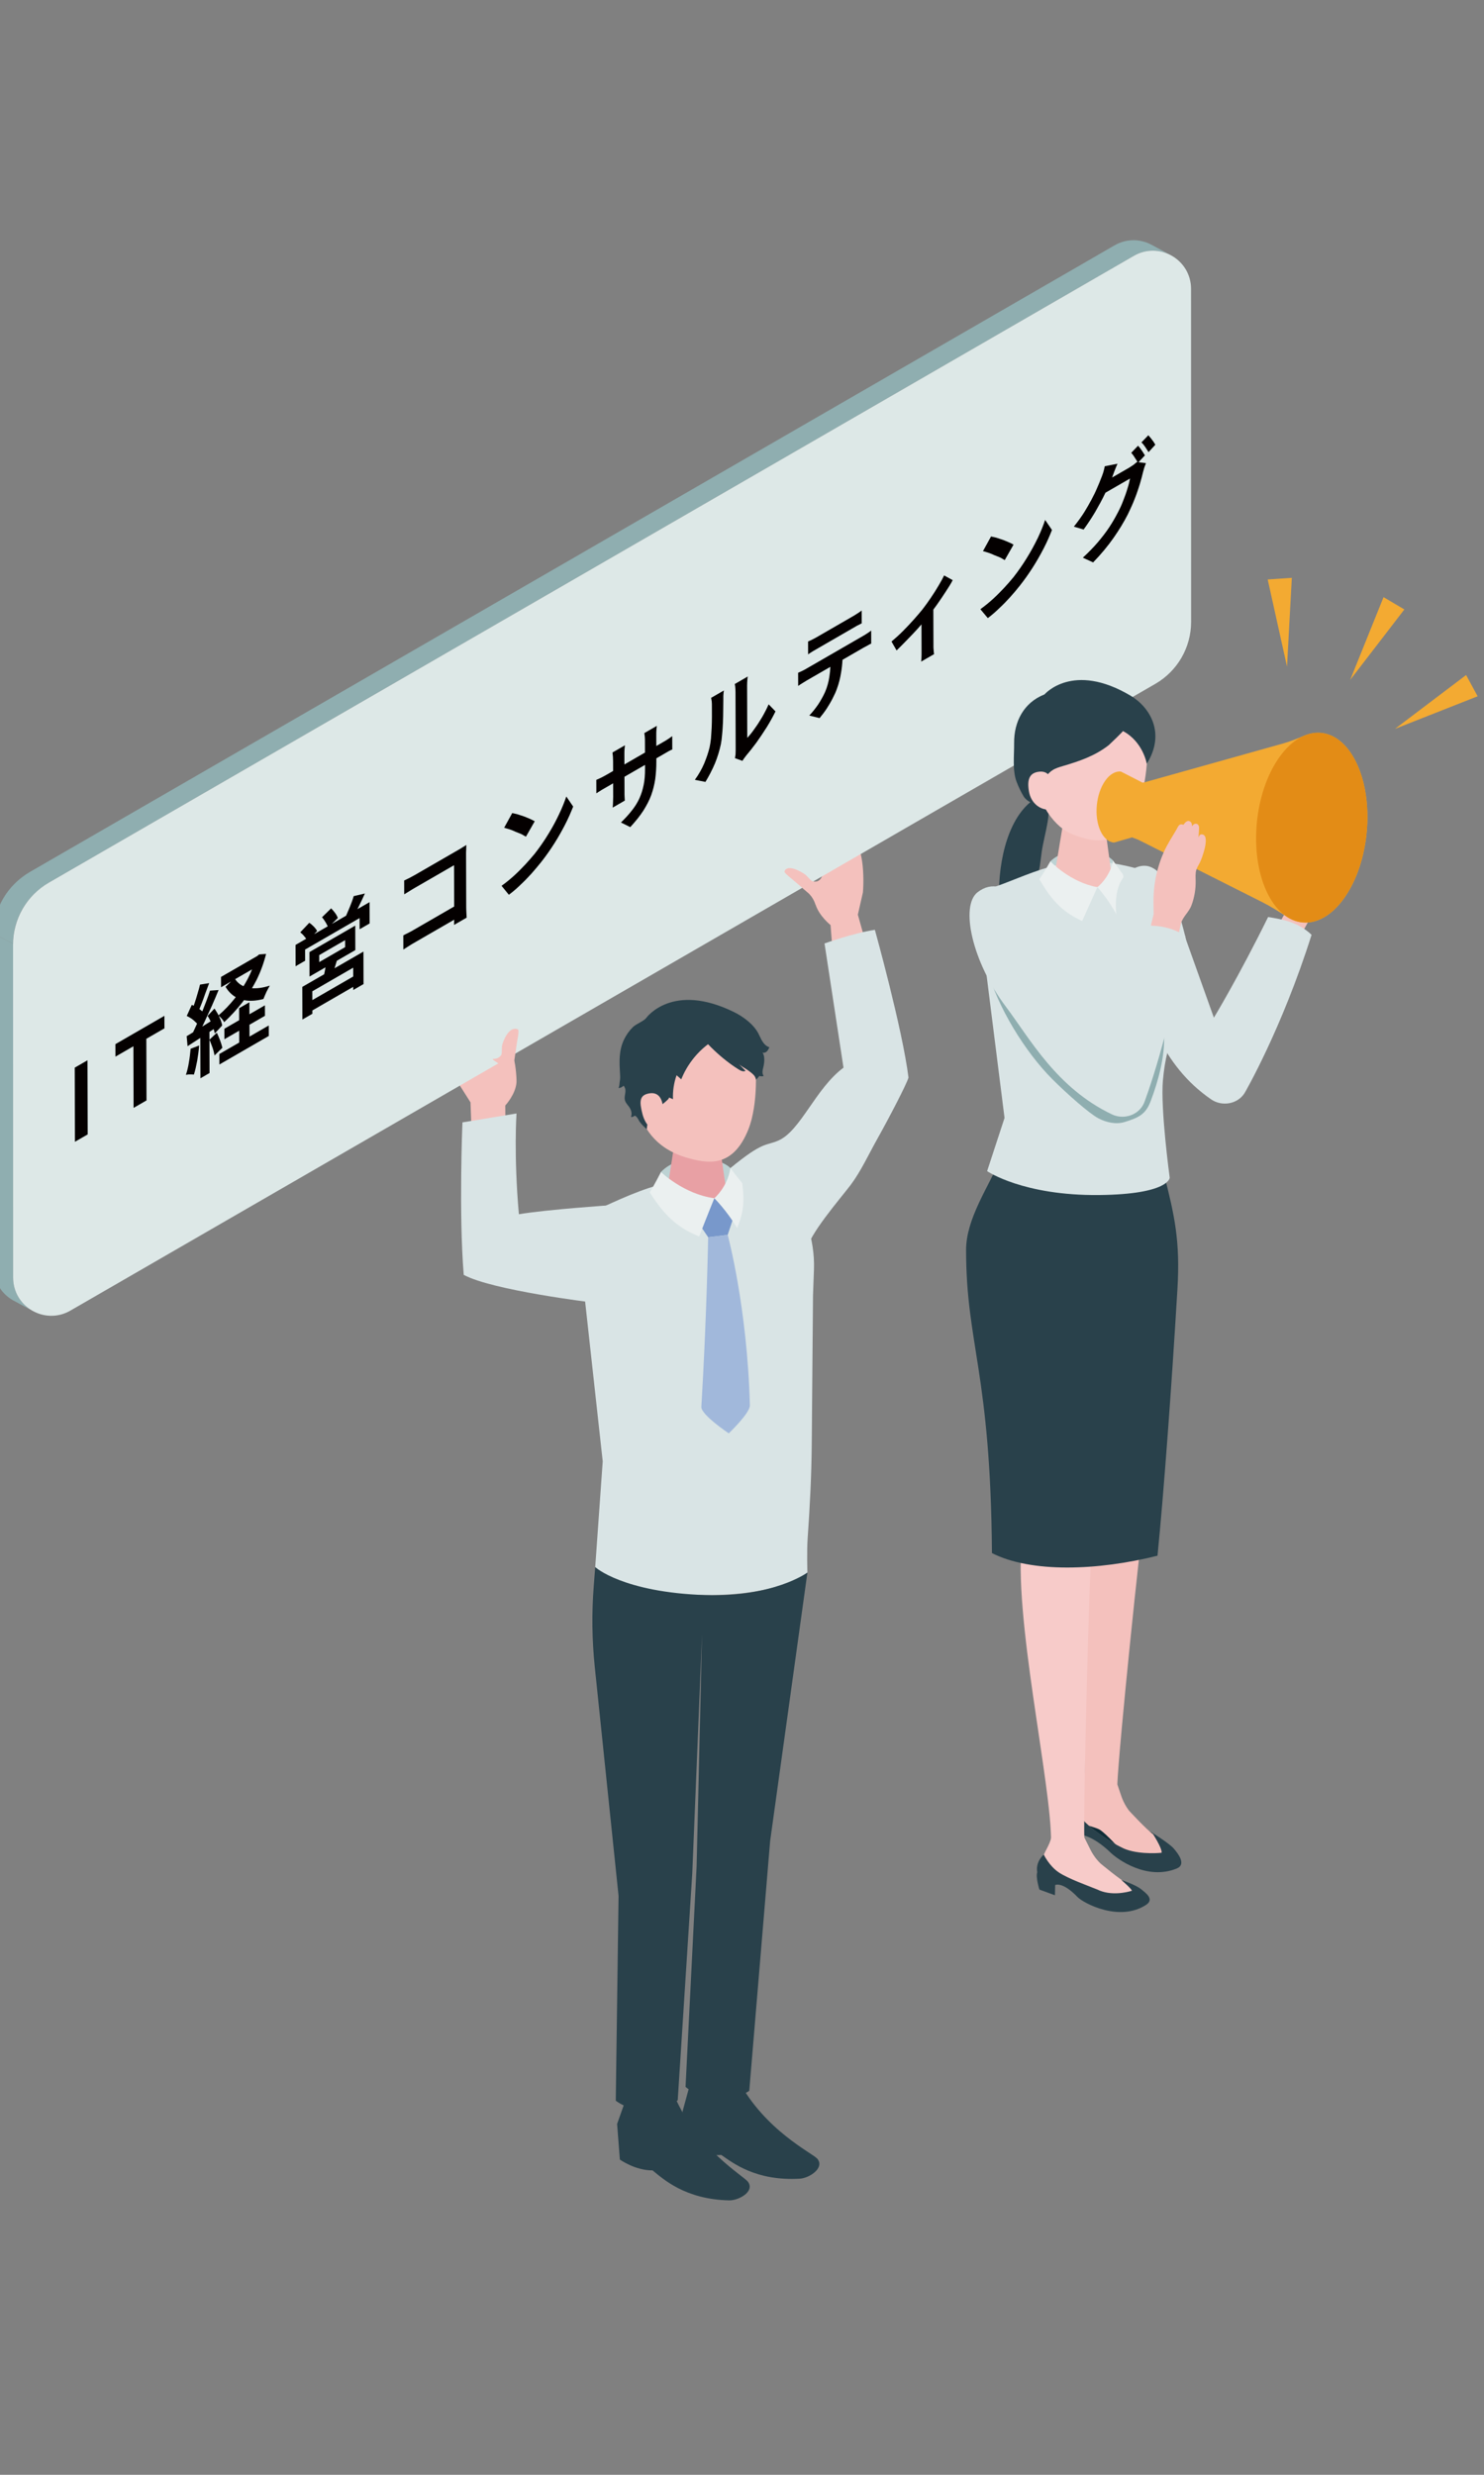 <?xml version="1.0" encoding="UTF-8"?>
<svg id="_レイヤー_1" data-name="レイヤー_1" xmlns="http://www.w3.org/2000/svg" width="180" height="300" version="1.1" xmlns:xlink="http://www.w3.org/1999/xlink" viewBox="0 0 180 300">
  <rect x="0" y="0" width="180" height="300" fill="#808080" stroke="none"/>
  <!-- Generator: Adobe Illustrator 29.7.1, SVG Export Plug-In . SVG Version: 2.1.1 Build 8)  -->
  <defs>
    <style>
      .st0 {
        fill: #e38c16;
      }

      .st1 {
        fill: #dde8e7;
      }

      .st2 {
        fill: #29414b;
      }

      .st3 {
        fill: #8faeb0;
      }

      .st4 {
        fill: #f3aa32;
      }

      .st5 {
        fill: #040000;
      }

      .st6 {
        fill: #f7cbc9;
      }

      .st7 {
        fill: none;
      }

      .st8 {
        fill: #102c36;
      }

      .st9 {
        fill: #ebf0f0;
      }

      .st10 {
        isolation: isolate;
      }

      .st11 {
        fill: #f4c1bd;
      }

      .st12 {
        fill: #bdd2d3;
      }

      .st13 {
        fill: #e8a0a4;
      }

      .st14 {
        fill: #7898cb;
      }

      .st15 {
        fill: #d9e4e5;
      }

      .st16 {
        fill: #a1b8db;
      }

      .st17 {
        clip-path: url(#clippath);
      }
    </style>
    <clipPath id="clippath">
      <polygon class="st7" points="9.092 139.519 9.059 127.949 140.13 52.275 140.163 63.845 9.092 139.519"/>
    </clipPath>
  </defs>
  <g>
    <g>
      <path class="st11" d="M104.984,114.205l-.932-3.329.613-2.69c.11-1.206.07-3.006-.167-4.193-.258-1.291-.438-2.255-.513-2.569-.112-.468-.323-.97-.663-.875-.256.072-.292.669-.292.669,0,0-.124-1.613-.168-1.839-.044-.226-.186-.649-.511-.605-.324.044-.476.592-.476.592-.053-.663-.308-.885-.584-.878-.349.009-.587.849-.587.849,0,0-.532-.401-.793.877-.235,1.148.156,4.646.156,4.646-.139.701-.251,1.384-.62,1.785-.225.245-.636.312-.937.169-.185-.088-.655-.658-.818-.781-.441-.334-2.072-1.285-2.502-.493-.024.043-.041.093-.034.141.008.055.045.101.083.143.247.276.556.519.841.751.606.495,1.188,1.017,1.786,1.521.014.012.029.024.045.037.485.387.818.919,1.006,1.51.453,1.421,1.825,2.495,1.825,2.495l.509,6.577,4.457-.982-.722-3.53Z"/>
      <path class="st15" d="M106.117,112.715s3.343,12.017,4.078,17.91c-.23.802-2.239,4.676-3.862,7.579-.998,1.784-1.931,3.807-3.143,5.422-1.206,1.607-5.221,6.171-5.432,8.173-.101.955-2.242-1.182-3.204-1.206-1.186-.03-2.89-.295-3.193-1.686-.405-1.858-4.312-6.042-2.768-7.31,4.035-3.312,4.282-2.662,5.817-3.336,2.714-1.191,4.491-6.302,7.901-8.837l-2.301-15.056s3.511-1.27,6.108-1.653Z"/>
      <g>
        <path class="st15" d="M72.196,189.97l.91-12.822-2.797-25.379c-.366-2.19.51-4.413,2.897-5.494,5.486-2.484,11.908-5.568,22.273-1.499,1.42.557,1.95,2.269,2.44,3.71.586,1.724.874,3.584.808,5.414,0,.002-.114,3.145-.114,3.145-.051,5.998-.102,11.996-.153,17.995-.032,3.802-.222,7.553-.492,11.344-.119,1.668-.034,4.245-.034,4.245,0,0-3.119,2.78-12.362,2.731-10.068-.053-13.375-3.39-13.375-3.39Z"/>
        <path class="st2" d="M75.986,254.266l-1.135,3.206.335,4.314s1.852,1.328,3.963,1.311c1.314,1.06,3.946,3.519,9.294,3.635,1.153.025,3.143-1.066,2.283-2.247-.531-.728-6.108-3.909-8.889-10.331-2.997-.294-5.85.113-5.85.113Z"/>
        <path class="st2" d="M83.684,252.675l-.897,3.287.651,4.274s1.944,1.176,4.047.989c1.388.952,4.193,3.192,9.533,2.879,1.152-.067,3.056-1.315,2.111-2.423-.582-.683-6.376-3.408-9.621-9.588-3.01-.053-5.825.582-5.825.582Z"/>
        <path class="st12" d="M88.592,141.597c-1.254-1.341-6.124-1.958-8.421.473-.166,1.188-.409,1.96-.409,1.96l4.208,1.511,4.517-.638s.22-2.384.105-3.306Z"/>
        <path class="st13" d="M84.454,137.522c-1.811,0-2.774,1.019-2.774,1.902l-.918,5.915c.084,1.024,1.825,1.854,3.889,1.854s3.669-.83,3.585-1.854l-.893-6.184c-.074-.899-1.078-1.633-2.889-1.633Z"/>
        <path class="st11" d="M83.709,123.097c-5.157.039-6.58,3.911-6.58,8.61,0,6.12,4.025,8.003,6.092,8.605,2.519.734,5.649,1.389,7.565-3.434,1.139-2.868,1.099-7.853.467-9.786-.551-1.684-2.386-4.034-7.543-3.995Z"/>
        <polygon class="st14" points="89.027 147.403 86.643 145.251 84.804 148.369 85.896 149.982 88.264 149.692 89.027 147.403"/>
        <path class="st16" d="M88.264,149.692l-2.368.29s-.191,10.074-.826,20.555c-.058.959,3.325,3.216,3.325,3.216,0,0,2.587-2.458,2.562-3.402-.316-11.909-2.693-20.659-2.693-20.659Z"/>
        <path class="st2" d="M87.598,128.187c-.608-.508-1.187-1.051-1.716-1.606-1.442,1.09-2.58,2.58-3.25,4.259-.188-.167-.377-.334-.565-.5-.331.929-.48,1.923-.436,2.908-.172-.073-.343-.145-.515-.218.278.117-1.457,1.341-1.594,1.458-.7.597-1.013,1.49-1.068,2.389-.306-.242-.577-.527-.82-.832-.203-.254-.272-.587-.559-.766-.022-.014-.046-.027-.073-.027-.042,0-.076.033-.109.059-.101.08-.241.109-.365.076.188-.398.019-.879-.241-1.235-.159-.218-.354-.417-.453-.669-.191-.49.095-.948.015-1.435-.021-.129-.083-.246-.145-.361-.008-.016-.017-.032-.032-.042-.043-.029-.096.013-.134.048-.14.129-.333.2-.524.192.141-.191.115-.585.164-.819.065-.308.046-.627.027-.941-.087-1.431-.15-2.746.474-4.08.266-.57.632-1.088,1.079-1.53.418-.413,1.342-.718,1.65-1.145.001-.002,3.15-4.359,10.618-.686,1.116.549,2.35,1.454,2.947,2.569.176.329.31.68.51.995.2.315.481.599.84.7-.08.181-.164.366-.306.504-.138.134-.347.215-.536.147.304.35.236,1.173.148,1.596-.044.209-.111.413-.134.625s.004.44.131.611c-.163.06-.349.059-.511-.003-.132.15-.259.314-.404.449-.093-.27-.131-.413-.349-.624-.204-.197-.435-.366-.665-.53-.362-.258-.819-.471-1.135-.786.291.29.581.581.872.871-.261.149-.585-.007-.84-.166-.683-.427-1.356-.921-1.996-1.456Z"/>
        <path class="st11" d="M80.389,134.052s-.089-1.747-1.59-1.518c-1.281.195-1.251,1.026-.88,2.482.371,1.456,1.261,2.148,2.162,2.108.901-.041.308-3.072.308-3.072Z"/>
        <path class="st2" d="M75.027,229.82l-2.886-27.763c-.338-3.25-.38-6.523-.125-9.78l.18-2.306s3.353,3.059,13.375,3.39c8.244.272,12.362-2.731,12.362-2.731l-4.521,32.547-2.531,30.274s-1.186.933-3.641.877c-2.78-.064-4.088-1.358-4.088-1.358l1.344-26.76.655-28.05-1.184,28.932-1.763,27.504s-1.416,1.25-3.717,1.257c-2.327.007-3.798-1.204-3.798-1.204l.338-24.828Z"/>
        <path class="st9" d="M86.643,145.251s-.981,2.416-1.839,4.635c-2.388-.98-4.019-2.227-5.995-5.345.57-.906,1.363-2.47,1.363-2.47,0,0,2.78,2.698,6.472,3.18Z"/>
        <path class="st9" d="M86.643,145.251s1.595-1.333,1.95-3.654c0,0,.917,1.203,1.432,1.822.389,2.686-.044,4.007-.613,5.448-1.275-2.134-2.768-3.616-2.768-3.616"/>
      </g>
      <path class="st11" d="M57.229,137.97l-.159-4.339-1.52-2.396c-.491-1.115-.987-2.829-1.07-4.012-.09-1.286-.172-2.243-.18-2.559-.012-.471.082-.998.504-.992.318.005.54.562.54.562,0,0-.343-1.558-.359-1.783-.017-.225.02-.661.409-.699.389-.038.729.443.729.443-.139-.641.089-.914.412-.975.407-.077.936.659.936.659,0,0,.495-.51,1.182.635.617,1.029,1.22,4.438,1.22,4.438.372.63.708,1.249,1.256,1.537.335.176.83.139,1.135-.071.188-.129.423,2.174.383,2.78-.096,1.457-1.361,2.812-1.361,2.812l.036,4.25-4.092-.291Z"/>
      <g>
        <g>
          <path class="st3" d="M1.592,154.869c0,1.794.978,3.249,2.342,4.024l-2.363-1.271c-1.365-.775-2.332-2.224-2.332-4.018v-40.446s2.353,1.265,2.353,1.265v40.446Z"/>
          <path class="st3" d="M3.652,105.685L135.18,29.747c1.536-.887,3.262-.78,4.61-.011l2.362,1.27c-1.349-.774-3.08-.883-4.619.005L5.93,106.993c-2.672,1.565-4.338,4.33-4.338,7.43l-2.363-1.271c0-3.1,1.739-5.917,4.424-7.467Z"/>
        </g>
        <path class="st1" d="M5.923,106.997L137.525,31.016c3.085-1.781,6.942.445,6.942,4.008l.008,40.357c0,3.1-1.654,5.965-4.339,7.515L8.534,158.877c-3.085,1.781-6.942-.445-6.942-4.008l-.008-40.357c0-3.1,1.654-5.965,4.339-7.515Z"/>
      </g>
      <path class="st11" d="M99.446,106.645c-.225.245-.636.312-.937.169-.185-.088-.655-.658-.818-.781-.441-.334-2.072-1.285-2.502-.493-.024.043-.041.093-.034.141.008.055.045.101.083.143.247.276.556.519.841.751.606.495,1.188,1.017,1.786,1.521.014.012.029.024.045.037.485.387.818.919,1.006,1.51,0,0,.9-3.4.531-2.999Z"/>
      <path class="st11" d="M59.844,128.357c.397.027.813-.197.962-.498.092-.186.044-.907.088-1.104.118-.532.785-2.298,1.805-2.012.056.016.111.039.145.079.038.045.042.103.043.158.006.362-.07.742-.133,1.098-.133.758-.223,1.519-.341,2.279-.003.018-.006.037-.01.056-.114.6.121.574.105,1.632,0,0-3.313-1.731-2.664-1.687Z"/>
      <path class="st15" d="M74.459,146.069s-8.147.547-11.521,1.124c-.64-7.213-.288-12.216-.288-12.216l-6.56,1.082s-.452,11.105.158,18.481c3.441,1.875,15.604,3.351,15.604,3.351l2.608-11.821Z"/>
    </g>
    <g>
      <path class="st12" d="M135.016,104.329c-1.076-1.261-5.443-2.016-7.614.083-.199,1.064-.449,1.751-.449,1.751l3.733,1.534,4.1-.391s.296-2.141.23-2.978Z"/>
      <g>
        <path class="st2" d="M121.25,110.282c1.139-.165,2.401-.095,3.309-.801.865-.673,1.096-1.787,1.202-2.812.056-.544.271-1.086.358-1.635.092-.585.145-1.174.233-1.76.183-1.219.513-2.411.719-3.627.126-.743.199-1.539-.117-2.224-.196-.427-.578-.843-1.066-.696-.469.141-.863.447-1.214.778-3.052,2.871-3.786,8.859-3.424,12.777Z"/>
        <path class="st8" d="M131.684,220.956c-1.018-.998-1.41-2.488-1.41-2.488,0,0,.679-.298,1.576.318,2.266,1.847,3.592,2.347,4.263,2.456,2.889.466,3.634.922,3.634.922,0,0,1.215,1.848,1.153,2.427-.65.089-3.34.199-4.903-.664-1.078-.499-3.296-1.972-4.314-2.97Z"/>
        <path class="st11" d="M141.797,150.348s-2.423,29.895-2.937,32.84c-.515,2.945-3.184,28.956-3.333,33.104-1.035.791-2.934.975-4.038.079.607-8.768-2.744-25.513-.992-33.794-.172-2.472-1.169-15.401-.852-20.243.17-5.657,3.932-9.99,3.932-9.99l4.358-3.837,3.862,1.841Z"/>
        <path class="st11" d="M131.772,215.617l-.201.46c-.394.902-1.148,1.65-1.258,2.632-.132,1.189.33,1.965,1.237,2.475,0,0,1.457.375,1.834.608.758.469,2.499,2.403,2.499,2.403.825.927,2.543,1.579,3.757,1.469,1.13-.102,1.287-.196,1.847-.919.702-.906-.914-1.904-1.687-2.449-.756-.534-2.84-2.786-2.84-2.786-.43-.561-.768-1.211-.998-1.919l-.509-1.503-3.682-.471Z"/>
        <path class="st2" d="M139.748,222.163s1.215,1.848,1.153,2.427c-.65.089-3.34.199-4.903-.664-1.078-.499-3.296-1.972-4.314-2.97-1.018-.998-1.41-2.488-1.41-2.488,0,0-1.173.625-1.193,1.988-.102,1.071.029,2.324.029,2.324l1.744.837.11-1.205s1.45-.05,3.794,2.21c.746.72,4.346,3.38,7.986,1.875,1.174-.486.157-1.802-.385-2.425-.542-.623-2.611-1.908-2.611-1.908Z"/>
        <path class="st6" d="M133.46,152.109s-.691,31.121-1.005,34.434c-.314,3.312-1.064,31.916-.932,36.541-1.263.677-2.844.948-4.034.314.091-7.057-4.684-27.678-3.498-37.014-.963-7.779-6.005-34.187-6.005-34.187l5.358-3.457,10.116,3.37Z"/>
        <path class="st2" d="M141.14,142.142c-3.412.537-10.203,2.024-19.728-1.749-1.598,3.629-4.238,7.385-4.233,11.159.013,11.442,2.978,14.786,3.139,36.716,4.766,2.423,12.819,2.139,20.08.316.736-7.35,1.684-20.039,2.416-32.294.351-5.878-.341-8.916-1.673-14.147Z"/>
        <path class="st6" d="M127.546,222.7l-.157.469c-.308.918-1.011,1.726-1.012,2.69-.002,1.168.364,2.183,1.425,2.39.462.09,1.434-.118,1.885.018.929.281,3.117,2.315,3.117,2.315.969.808,2.536,1.273,3.792,1.034,1.169-.223,1.647-.361,2.149-1.124.629-.956-1.174-1.747-2.043-2.191-.851-.435-3.215-2.403-3.215-2.403-.514-.497-.941-1.09-1.262-1.753l-.704-1.402-3.974-.044Z"/>
        <path class="st15" d="M119.731,141.965l2.113-6.446-2.927-23.236c-.085-.319-.166-.61-.243-.875-.468-1.621.388-3.327,1.975-3.9.361-.13.668-.24.846-.304,5.176-1.928,9.629-4.588,19.193-1.003,1.31.491,1.362,5.915,1.327,7.594,0,.002,1.61,5.233,1.484,6.688-.355,4.113-1.947,4.983-2.444,10.463-.315,3.473.825,11.823.825,11.823,0,0-.08,2.009-8.557,2.096-9.234.095-13.592-2.899-13.592-2.899Z"/>
        <path class="st2" d="M136.001,227.888s1.166.986,1.298,1.31c-.613.204-2.596.648-4.17-.134-1.082-.445-3.545-1.311-4.711-2.093-1.166-.782-1.814-2.152-1.814-2.152,0,0-1.022.817-.794,2.139-.204.613.262,2.098.262,2.098l1.887.691.026-1.238s.868-.471,2.709,1.451c.706.737,5.062,3.071,8.311.956,1.048-.682,0-1.43-.636-1.935-.637-.505-2.367-1.094-2.367-1.094Z"/>
        <path class="st11" d="M131.402,98.79c-1.669-.016-2.565.914-2.573,1.727l-.899,5.441c.068.944,1.664,1.725,3.566,1.743,1.901.019,3.388-.732,3.32-1.676l-.767-5.705c-.06-.829-.979-1.514-2.647-1.531Z"/>
        <path class="st6" d="M131.9,84.321c-5.05-.364-6.744,3.314-7.111,7.912.967,5.482,3.314,8.145,5.29,8.896,2.408.915,5.42,1.799,7.671-2.77,1.339-2.718,1.688-7.599,1.22-9.54-.408-1.691-2.021-4.134-7.07-4.498Z"/>
        <path class="st2" d="M136.206,88.618c.045.024-1.614,1.625-1.717,1.706-1.685,1.317-3.569,1.949-5.592,2.545-.426.125-.859.254-1.232.494-.294.189-.541.442-.761.714-.781.966-1.163,2.13-1.243,3.358-.463.043-1.228-.438-1.496-.885-.333-.554-.609-1.142-.845-1.743-.541-1.379-.299-3.24-.314-4.725-.025-2.608,1.18-4.926,3.686-5.904,0,0,3.421-4.021,10.444.157,2.316,1.377,4.292,4.517,1.961,8.253,0,0-.442-2.67-2.891-3.969Z"/>
        <path class="st6" d="M127.571,95.148s.049-1.716-1.438-1.609c-1.269.091-1.578.942-1.329,2.396.249,1.454,1.341,2.165,2.225,2.196.885.03.541-2.982.541-2.982Z"/>
        <path class="st9" d="M133.109,107.545s-.983,2.139-1.848,4.104c-2.113-.981-3.534-2.173-5.189-5.065.551-.794,1.33-2.172,1.33-2.172,0,0,2.397,2.547,5.707,3.132Z"/>
        <path class="st9" d="M133.109,107.545s1.493-1.137,1.907-3.215c0,0,.778,1.122,1.217,1.702.241,2.438-.203,3.612-.775,4.888-1.063-1.976-2.349-3.374-2.349-3.374Z"/>
      </g>
      <g>
        <polygon class="st4" points="153.764 70.245 156.69 70.047 156.107 80.813 153.764 70.245"/>
        <polygon class="st4" points="167.815 72.387 170.34 73.88 163.765 82.425 167.815 72.387"/>
        <polygon class="st4" points="177.83 81.827 179.228 84.405 169.198 88.358 177.83 81.827"/>
      </g>
      <path class="st11" d="M157.523,113.836l1.245-2.263,1.745-1.66c.663-.824,1.503-2.151,1.904-3.13.436-1.063.771-1.851.868-2.115.145-.394.234-.861-.059-.956-.221-.071-.536.345-.536.345,0,0,.689-1.232.766-1.418.077-.186.178-.562-.079-.687-.257-.125-.632.201-.632.201.282-.508.204-.792,0-.921-.258-.162-.837.334-.837.334,0,0-.193-.548-1,.254-.725.721-2.131,3.453-2.131,3.453-.439.443-.851.885-1.313.998-.282.069-.613-.08-.763-.329-.092-.153-.158-.794-.217-.963-.159-.455-.886-1.936-1.581-1.567-.038.02-.075.047-.093.086-.021.044-.016.096-.009.144.046.32.154.646.249.953.202.652.372,1.313.563,1.969.005.016.01.032.015.048.166.516.151,1.063.002,1.584-.357,1.252.121,2.696.121,2.696l-2.807,5.028,3.715,1.44.866-3.523Z"/>
      <path class="st15" d="M143.896,114.016l3.341,9.35s2.961-4.874,6.575-12.199c1.74.278,3.613.577,5.274,2.152-3.624,11.462-8.124,19.185-8.124,19.185-.869,1.372-2.764,1.652-4.051.77-6.147-4.219-7.719-10.643-9.49-15.114-3.154-7.962-2.359-11.511.026-12.827,3.888-2.147,5.559,5.256,6.448,8.684Z"/>
      <g>
        <path class="st4" d="M134.064,94.626c.569-.796,1.248-1.158,1.887-1.1l2.645,1.352c.1-.019.2-.038.298-.065l16.731-4.685c.874-.245,1.714-.586,2.549-.942.683-.292,1.373-.406,2.047-.344.32.029.635.098.944.205.206.072.409.161.609.268.2.107.396.231.587.372.287.212.564.463.829.752.529.579,1.007,1.312,1.413,2.198.135.295.26.6.373.914.622,1.726.908,3.712.882,5.732-.002.184-.007.368-.015.552-.023.552-.069,1.105-.137,1.655-.114.916-.292,1.821-.53,2.696-.095.35-.201.694-.315,1.033-.459,1.353-1.072,2.605-1.831,3.667-.095.133-.191.261-.288.385-.388.495-.793.918-1.209,1.269-.104.088-.208.171-.314.25-.21.158-.423.297-.637.419-.321.183-.645.326-.97.429-.541.172-1.085.233-1.617.184h0c-.658-.06-1.3-.289-1.902-.682-.982-.641-1.973-1.268-3.021-1.795l-14.873-7.484c-.241-.122-.499-.205-.753-.298-.039-.014-.075-.04-.113-.058l-2.216.635c-.639-.058-1.237-.537-1.642-1.422-.812-1.771-.548-4.497.59-6.09Z"/>
        <path class="st0" d="M155.187,91.777c-3.035,4.25-3.74,11.524-1.574,16.249,1.083,2.362,2.678,3.639,4.382,3.795,1.704.155,3.517-.811,5.035-2.936,3.035-4.249,3.74-11.524,1.574-16.248-1.083-2.362-2.678-3.639-4.383-3.795-1.704-.155-3.517.811-5.034,2.936Z"/>
      </g>
      <path class="st11" d="M139.932,110.827s-.033-1.427-.016-2.02c.018-.654.081-1.305.186-1.948.192-1.177.527-2.325.995-3.414.028-.066.057-.131.086-.196.422-.943.993-1.797,1.506-2.676.131-.225.249-.62.576-.646.014-.001.299.03.277.065.007-.011.317-.514.622-.473.245.033.443.213.408.653,0,0,.201-.337.492-.321.292.016.365.311.376.465.011.154-.077,1.223-.077,1.223,0,0,.105-.383.338-.396,1.236-.072.055,3.014-.184,3.459-.15.279-.323.548-.414.853-.128.428-.084.891-.077,1.342.017,1.004-.157,2.002-.501,2.932-.327.882-1.05,1.357-1.296,2.256l-.768,3.553-3.484-.844.954-3.868Z"/>
      <path class="st3" d="M139.569,133.487c-.616,1.621-1.471,1.995-3.125,2.516-1.072.338-2.258.07-3.25-.458-1.067-.568-3.705-2.879-5.557-4.731-3.289-3.289-6.699-8.798-7.858-13.3-.379-1.472-1.177-4.344-.572-5.739,2.659,3.3,2.731,8.615,5.195,12.064,2.012,2.816,4.482,5.305,7.283,7.338.633.46,1.304.905,2.067,1.078,1.493.337,3.113-.461,4.056-1.606.816-.991.845-2.308,1.782-3.304.316-.336.685-.62.997-.961.244-.267.451-.568.614-.892.1,2.589-.717,5.588-1.631,7.994Z"/>
      <path class="st15" d="M127.246,114.398l6.404,10.864s2.155-5.28,4.57-13.083c1.763,0,3.659,0,5.548,1.293-1.772,11.89-4.997,20.226-4.997,20.226-.642,1.492-2.469,2.068-3.879,1.399-6.736-3.196-9.992-9.222-12.885-13.064-4.074-5.411-5.583-12.195-3.436-13.871,3.501-2.733,7.256,2.991,8.675,6.236Z"/>
    </g>
  </g>
  <g class="st10">
    <g class="st17">
      <g>
        <polyline class="st5" points="10.61 128.53 9.063 129.423 9.089 138.409 10.635 137.516 10.61 128.53"/>
        <polyline class="st5" points="19.94 123.143 14.001 126.572 14.005 128.087 16.184 126.829 16.205 134.3 17.769 133.397 17.748 125.926 19.945 124.658 19.94 123.143"/>
        <path class="st5" d="M23.12,127.132c-.051.535-.103,1.07-.207,1.636-.086.556-.208,1.071-.365,1.526l.334-.051h.352s.282.018.282.018c.157-.475.279-1.031.4-1.667.104-.606.19-1.242.241-1.858l-1.037.397M30.25,121.499l-1.248.72.004,1.454-1.792,1.035.004,1.272,1.792-1.035.004,1.434-2.407,1.39.004,1.272,5.992-3.46-.004-1.272-2.337,1.349-.004-1.434,1.88-1.086-.004-1.272-1.88,1.086-.004-1.454M28.522,118.694l2.05-1.184c-.156.405-.342.807-.559,1.213-.149.279-.31.555-.479.826-.42-.186-.754-.472-1.012-.855M24.26,119.355c-.069.323-.174.687-.296,1.081-.104.404-.244.808-.366,1.182-.036.103-.07.203-.104.3-.079-.038-.156-.074-.23-.108l-.612,1.345c.176.08.37.191.564.321s.353.282.512.433c.065.054.123.111.176.169-.035.078-.07.157-.105.235-.132.293-.257.564-.38.825-.28.174-.539.333-.778.471l.109,1.211c.458-.301.974-.635,1.546-1.002l.014,4.894,1.107-.639-.011-4.038c.124.292.248.605.372.958.124.353.196.676.249.948l.948-.932c-.071-.262-.16-.575-.284-.908-.124-.333-.266-.635-.39-.908l-.895.841-.003-.945c.171-.112.342-.225.514-.338.061.189.11.369.137.524l.895-.962c-.036-.222-.107-.444-.196-.696-.073-.153-.147-.316-.226-.484.11.085.222.189.348.332.141.161.247.302.318.443.79-.739,1.509-1.519,2.176-2.369.077-.098.153-.198.228-.299.688.135,1.473.097,2.358-.143.087-.233.21-.505.35-.829.158-.313.298-.576.42-.789-.809.255-1.526.362-2.162.311.195-.327.381-.661.558-1.003.49-.991.874-2.042,1.153-3.153l-.845.063-.228.192-.246.142-4.147,2.394.004,1.252,1.219-.704-.674.652c.331.551.745.969,1.239,1.251-.048.06-.095.12-.143.18-.591.742-1.252,1.425-1.947,2.029-.029-.061-.058-.123-.089-.186-.141-.222-.265-.454-.407-.635l-.825.881c.122.188.243.416.365.663-.338.21-.676.42-1.014.634.081-.167.163-.34.246-.518.297-.637.595-1.294.91-1.981.297-.677.577-1.324.822-1.931l-1.038.074c-.122.394-.279.829-.471,1.324-.143.379-.298.78-.463,1.189-.054-.05-.115-.099-.185-.147-.055-.045-.113-.089-.173-.132.09-.22.188-.461.294-.726.14-.384.297-.778.437-1.203.157-.414.314-.829.454-1.213l-1.108.175"/>
        <path class="st5" d="M37.888,121.235l-.003-1.07,4.955-2.861.003,1.07-4.955,2.861M38.72,116.629l-.002-.848,3.145-1.816.002.848-3.145,1.816M43.09,112.205l-5.553,3.206.008,2.968,1.935-1.117c-.02.127-.042.26-.071.405-.032.148-.06.293-.088.435l-2.653,1.531.011,3.958,1.212-.7v-.404s4.954-2.861,4.954-2.861v.384s1.249-.72,1.249-.72l-.011-3.937-3.511,2.027c.022-.065.043-.131.066-.2.078-.239.148-.473.217-.712l2.242-1.294-.008-2.968M40.162,110.113l-1.106,1.083c.159.171.3.373.442.615.105.179.19.336.256.479l-1.651.953.359-.39c-.088-.171-.23-.353-.406-.534-.177-.181-.353-.342-.547-.453l-1.088,1.154c.176.141.353.302.512.513.079.091.148.179.206.266l-1.294.747.007,2.585,1.16-.67-.004-1.353,6.607-3.815.004,1.353,1.212-.7-.007-2.585-1.473.85c.077-.153.157-.314.242-.483.227-.475.455-.93.665-1.415l-1.354.317c-.07.243-.157.495-.262.778s-.227.576-.35.869c-.109.261-.218.505-.314.728l-1.727.997.724-.721c-.071-.202-.177-.403-.336-.615-.159-.212-.318-.403-.477-.554"/>
        <path class="st5" d="M49.024,106.736l.005,1.676c.158-.091.351-.223.597-.365.246-.162.492-.304.72-.436l4.727-2.729.014,5.008-4.85,2.8c-.246.142-.474.274-.703.386-.228.112-.439.213-.615.315l.005,1.716c.176-.122.387-.243.65-.416s.492-.304.703-.426l4.815-2.78v.04c-.017.212-.016.414-.016.596l1.529-.883c-.018-.172-.019-.394-.037-.666-.018-.273-.019-.535-.02-.737l-.018-6.259c0-.182-.001-.384.016-.596,0-.222.016-.414.016-.555-.088.071-.228.152-.422.264-.176.122-.351.223-.51.314l-5.307,3.064c-.176.101-.387.203-.633.345-.246.122-.457.223-.668.325"/>
        <path class="st5" d="M68.69,96.555c-.227.657-.507,1.385-.891,2.173-.367.778-.788,1.567-1.296,2.386-.491.809-1.034,1.588-1.63,2.357-.351.425-.737.87-1.14,1.306-.421.445-.86.901-1.351,1.347-.474.436-1.001.861-1.545,1.256l.883,1.088c.509-.375.983-.79,1.44-1.236.456-.425.895-.881,1.316-1.346.404-.455.789-.921,1.158-1.376.561-.708,1.087-1.457,1.578-2.226.491-.769.928-1.547,1.331-2.326.385-.748.7-1.476.979-2.183l-.831-1.219M62.131,98.562l-.981,1.78c.176.06.405.11.652.19.247.08.493.18.74.301.264.09.493.201.722.291.212.121.388.221.529.301l1.068-1.871c-.159-.09-.353-.181-.582-.291-.229-.11-.476-.19-.74-.301-.264-.09-.511-.17-.758-.25-.247-.06-.476-.11-.652-.15"/>
        <path class="st5" d="M79.667,87.993l-1.511.872.054.454c.018.172.019.394.019.636l.004,1.272-2.495,1.441-.003-1.191c0-.242-.001-.444.016-.656l.051-.475-1.511.872.054.515.019.535.003,1.191-.896.517-.492.264-.387.183-.264.112.005,1.636.281-.183.387-.243.474-.274.896-.517.005,1.636-.016.535-.016.434-.034.343,1.476-.852-.018-.313-.019-.414v-.525s-.006-1.636-.006-1.636l2.495-1.441v.464c.003.727-.048,1.403-.169,1.979-.122.596-.296,1.142-.523,1.637-.245.526-.543,1.001-.911,1.456-.368.476-.807.951-1.316,1.447l1.128.562c.632-.688,1.158-1.336,1.578-1.983.403-.637.736-1.274.963-1.891.227-.637.384-1.273.487-1.94.086-.677.137-1.373.135-2.121v-.404s.772-.446.772-.446l.703-.406c.193-.112.352-.183.457-.223l-.005-1.615-.474.334c-.176.122-.404.254-.685.416l-.773.446-.004-1.272c0-.242-.001-.464.016-.656l.051-.515"/>
        <path class="st5" d="M87.804,83.7l-1.546.893.072.444c.018.172.019.373.019.616l.003,1.212c.001.444-.015.899-.031,1.353-.034.465-.05.899-.084,1.303-.052.434-.103.788-.173,1.091-.139.586-.366,1.243-.646,1.93-.297.697-.683,1.365-1.138,1.992l1.286.249c.438-.718.823-1.466,1.155-2.245.315-.768.541-1.526.715-2.314.069-.343.121-.758.155-1.222.052-.455.068-.929.101-1.454.016-.495.032-.99.031-1.454-.001-.485.015-.899.014-1.262v-.485s.033-.424.033-.424l.035-.222M90.703,82.005l-1.581.913.054.293c.018.192.036.424.037.707l.002.646.003,1.05.004,1.292.004,1.333.003,1.232.003.969v.525s-.015.495-.015.495l-.069.444.899.331.175-.263.263-.354c.403-.476.824-1.002,1.263-1.599.438-.617.859-1.244,1.262-1.881.403-.657.753-1.284,1.051-1.901l-.83-.856c-.227.516-.49,1.031-.788,1.547-.298.496-.596.971-.911,1.396-.298.435-.596.809-.894,1.123l-.002-.545-.002-.868-.003-1.09-.003-1.171-.003-1.111-.003-.949-.002-.606c0-.263.016-.515.033-.727.017-.232.034-.343.052-.374"/>
        <path class="st5" d="M105.666,76.441c-.14.122-.299.213-.492.345-.193.132-.351.223-.457.284l-.545.315-.984.568-1.248.72-1.335.771-1.248.72-1.002.578-.545.315c-.158.091-.334.193-.51.274-.176.081-.352.163-.492.223l.005,1.595c.141-.101.316-.223.492-.324.193-.112.351-.223.51-.314l.545-.315,1.002-.578,1.248-.72.107-.062c-.018.404-.055.804-.122,1.203-.086.616-.26,1.243-.523,1.859-.21.465-.49.971-.823,1.486-.351.506-.701.951-1.087,1.356l1.251.309c.298-.354.596-.749.877-1.174.263-.415.508-.819.718-1.244.21-.404.385-.789.507-1.142.227-.617.401-1.283.505-1.97.085-.488.143-1.001.17-1.534l1.003-.579.984-.568.545-.315c.141-.081.316-.162.492-.264s.334-.193.457-.244l-.004-1.575M104.515,74.011c-.176.122-.369.274-.562.385-.211.142-.387.243-.58.355l-.597.345-.949.548-1.089.629-.966.558-.633.365c-.158.091-.351.203-.545.294-.211.122-.404.193-.58.274l.004,1.555c.158-.112.351-.223.562-.365l.58-.335.633-.365.949-.548,1.089-.629.949-.548.597-.345.58-.335c.193-.091.387-.203.562-.284l-.004-1.555"/>
        <path class="st5" d="M114.518,69.753c-.175.364-.403.778-.683,1.244-.28.485-.596.971-.929,1.467s-.666.951-.999,1.386c-.281.344-.631.769-1.053,1.235-.404.455-.86.941-1.334,1.417s-.93.881-1.387,1.266l.619,1.079c.298-.294.614-.597.965-.962.333-.334.667-.688,1.018-1.053.333-.354.667-.709.965-1.063.024-.028.047-.054.07-.081l.009,3.191v.464s-.015.495-.015.495l-.034.364,1.564-.903-.036-.323-.037-.464v-.464s-.013-4.147-.013-4.147c.158-.211.316-.427.473-.65.386-.546.736-1.072,1.069-1.588.333-.496.613-.961.806-1.335l-1.04-.573"/>
        <path class="st5" d="M126.766,63.025c-.209.647-.506,1.385-.874,2.163-.385.789-.805,1.577-1.313,2.396-.491.809-1.034,1.588-1.63,2.357-.351.425-.719.86-1.14,1.306s-.86.901-1.351,1.347c-.474.436-1.001.861-1.545,1.256l.901,1.078c.492-.365.966-.78,1.422-1.226.474-.436.895-.881,1.316-1.346s.807-.931,1.158-1.376c.561-.708,1.087-1.457,1.578-2.226.491-.769.928-1.547,1.331-2.326.385-.748.7-1.476.979-2.183l-.831-1.219M120.207,65.032l-.981,1.78c.194.05.405.11.652.19.247.08.493.18.74.301.264.09.493.201.722.291.212.121.388.221.529.301l1.068-1.871c-.159-.09-.335-.191-.582-.291-.229-.11-.476-.19-.74-.301-.264-.09-.511-.17-.758-.25-.247-.06-.476-.11-.652-.15"/>
        <path class="st5" d="M138.041,54.028l-.825.86c.124.151.283.342.424.584.136.199.246.381.341.544l-.076-.01-.421.344-.492.324-.387.223-.685.396-.773.446-.26.15c.01-.026.021-.053.031-.079.052-.152.157-.414.262-.718.122-.313.245-.606.367-.879l-1.548.307c-.035.222-.104.485-.191.778-.105.323-.192.556-.279.748-.122.334-.28.707-.472,1.142-.175.425-.402.879-.665,1.375-.263.495-.56,1.011-.911,1.578-.35.546-.754,1.103-1.227,1.7l1.18.35c.508-.698.982-1.416,1.42-2.154.438-.758.841-1.497,1.173-2.194.018-.037.035-.074.053-.112l2.987-1.724c-.069.343-.156.737-.313,1.212-.139.485-.314.97-.524,1.496-.192.515-.42.991-.665,1.456-.298.576-.63,1.153-1.016,1.739-.386.587-.842,1.173-1.368,1.801-.509.597-1.123,1.235-1.843,1.893l1.251.572c.983-1.012,1.807-2.014,2.473-2.965.666-.951,1.262-1.922,1.752-2.892.315-.647.595-1.274.839-1.9.245-.627.437-1.203.611-1.769.157-.556.296-1.041.383-1.435l.157-.556.192-.515-.905-.115.779-.824-.248-.403-.3-.433-.283-.342M139.287,52.762l-.842.871c.159.131.3.312.459.544.159.232.283.443.407.635l.825-.901-.23-.373-.318-.423c-.124-.131-.212-.262-.3-.353"/>
      </g>
    </g>
  </g>
</svg>